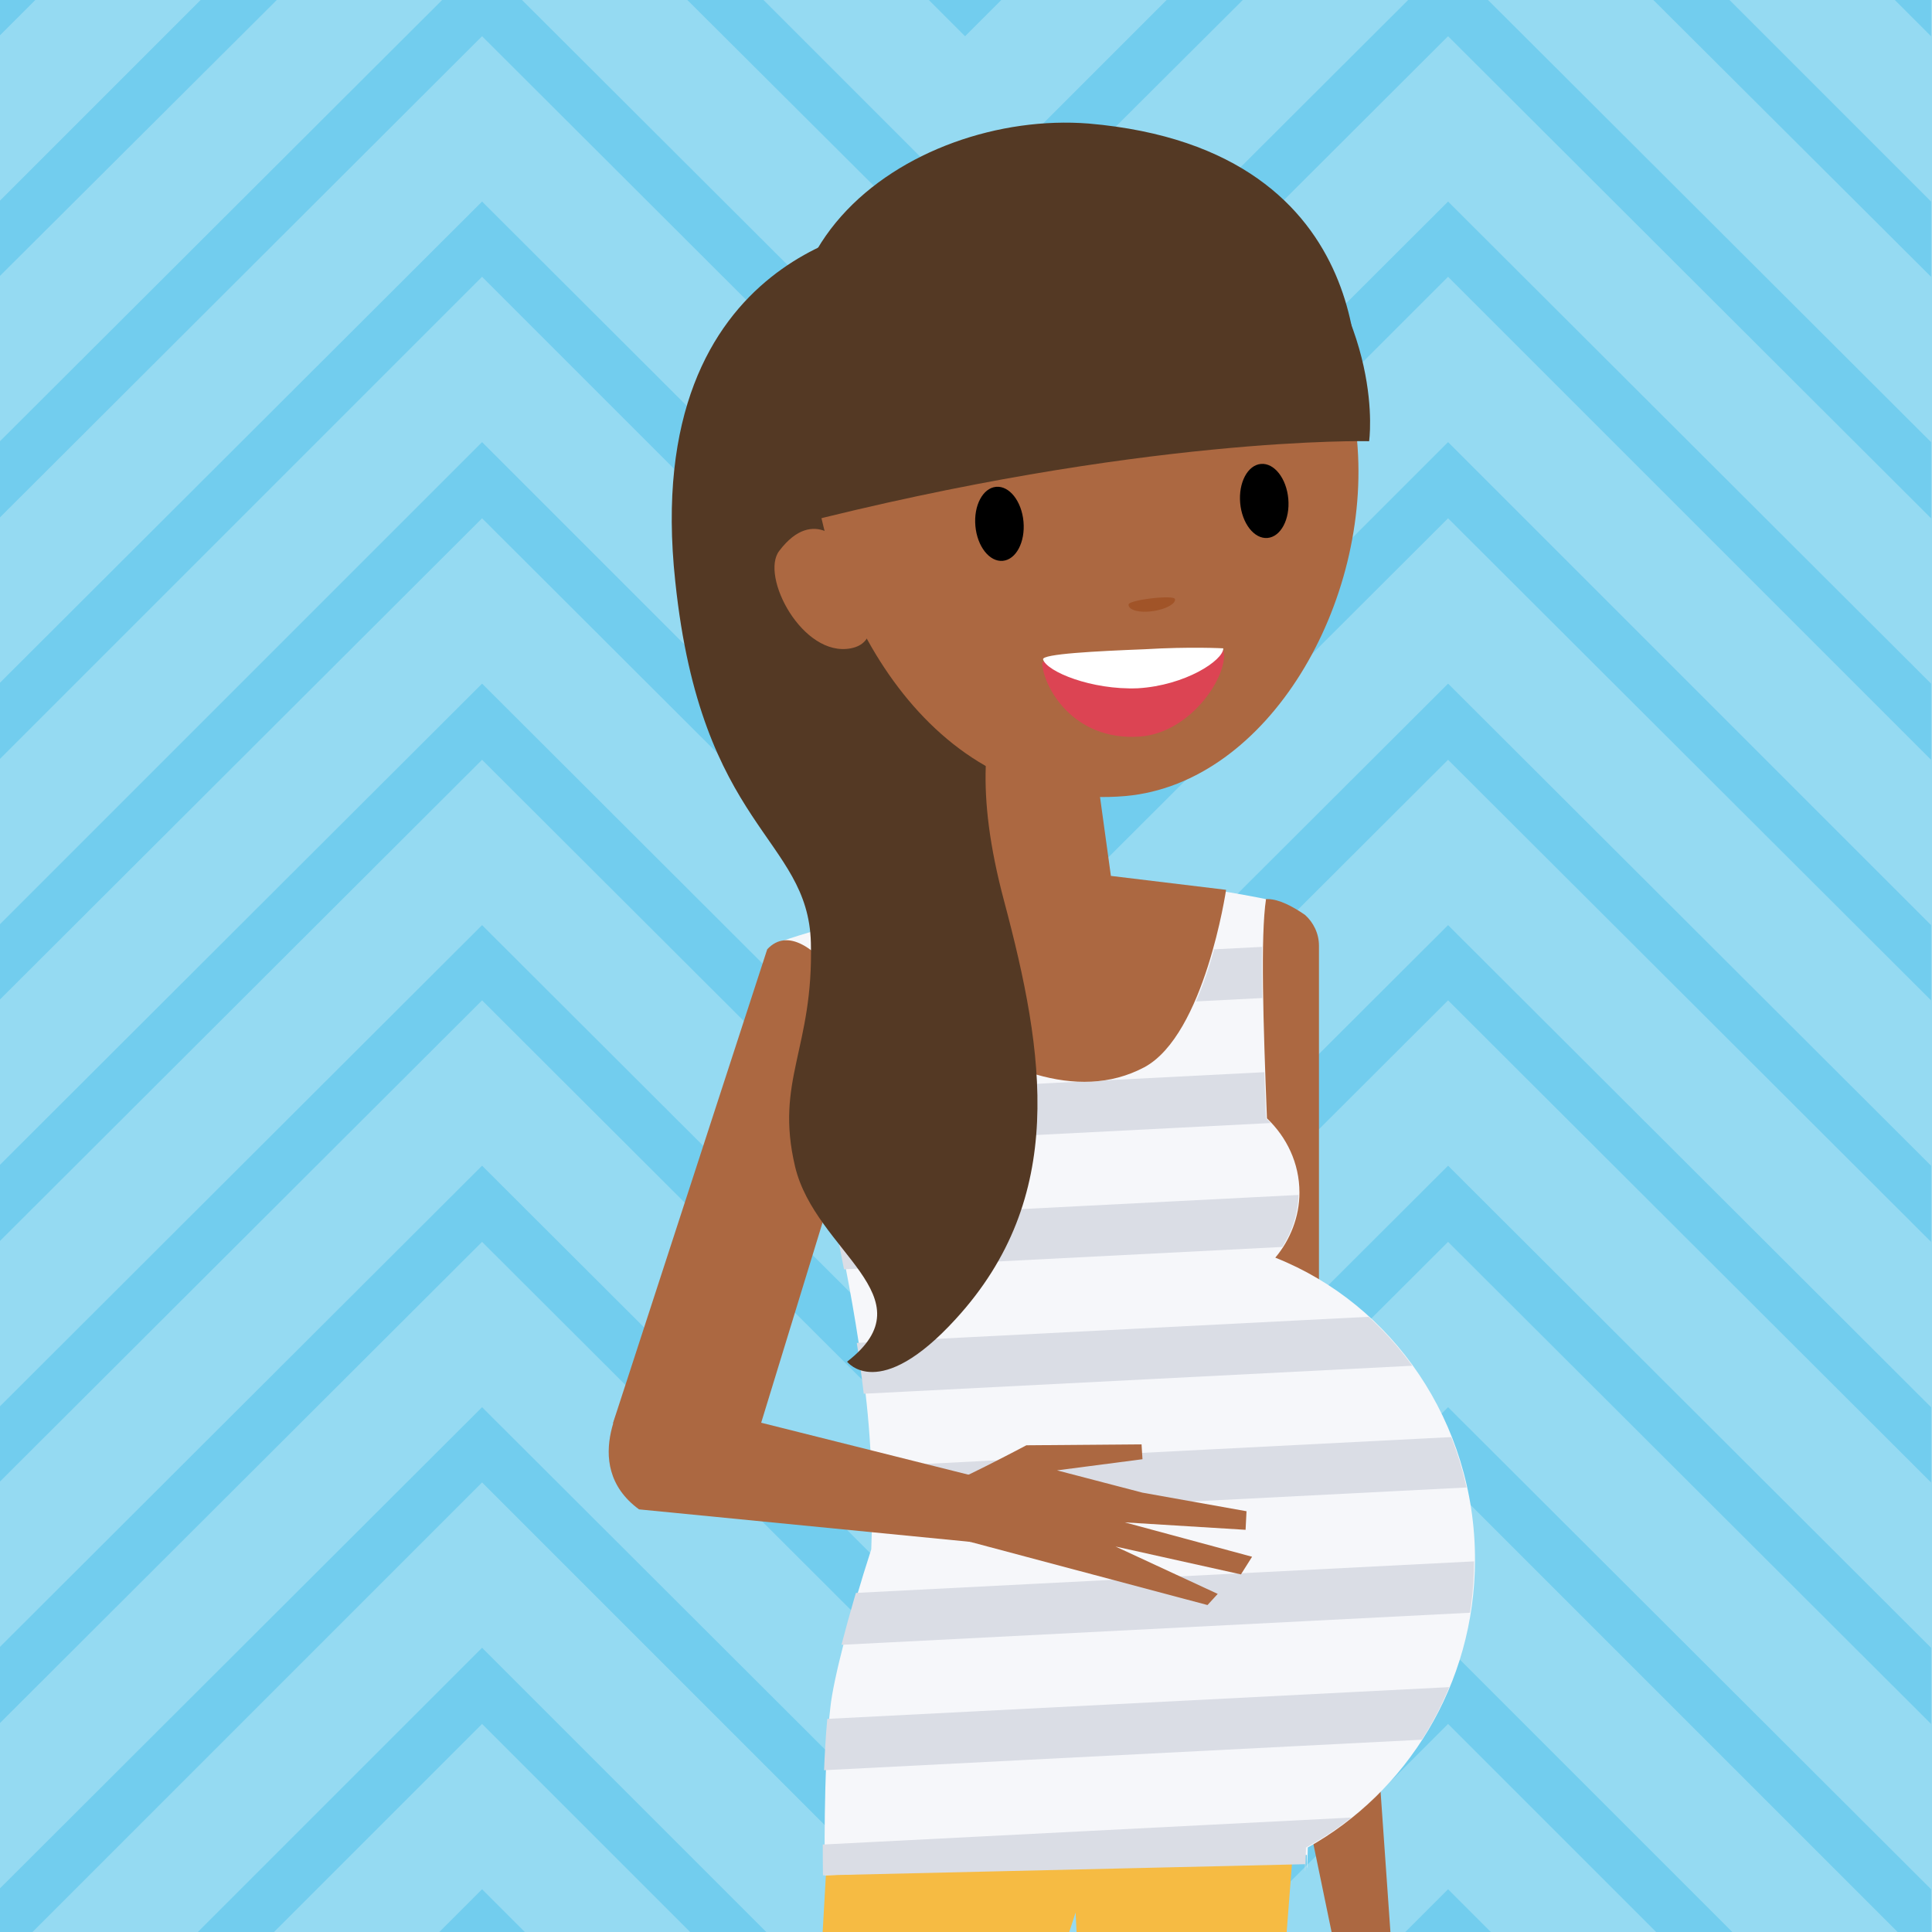 <svg version="1.1" id="ACT_x5F_02" xmlns="http://www.w3.org/2000/svg" xmlns:xlink="http://www.w3.org/1999/xlink" x="0px" y="0px" width="208px" height="208px" viewBox="0 0 208 208" xml:space="preserve"><style type="text/css">.st0{fill:#95DAF2;} .st1{clip-path:url(#XMLID_20_);} .st2{fill:#72CDEE;} .st3{fill:none;} .st4{fill:#AC6841;} .st5{fill:#F6BB43;} .st6{fill:#FBCA8E;} .st7{fill:#F6F7FA;} .st8{clip-path:url(#XMLID_21_);} .st9{fill:#DADDE5;} .st10{fill:#543924;} .st11{fill:#DC4453;} .st12{fill:#FFFFFF;} .st13{fill:#A15428;}</style><g id="XMLID_1218_"><path id="XMLID_2614_" class="st0" d="M0 0h208v208H0z"/><g id="XMLID_1219_"><defs><path id="XMLID_6_" d="M0 0h208v208H0z"/></defs><clipPath id="XMLID_20_"><use xlink:href="#XMLID_6_" overflow="visible"/></clipPath><g id="XMLID_1220_" class="st1"><path id="XMLID_1221_" class="st2" d="M103.9 159.6l52-51.9 52 51.9v-8.1l-52-51.9-52 51.9-52-51.9-52 51.9v8.1l52-51.9z"/><path id="XMLID_1222_" class="st2" d="M103.9 133.7l52-51.9 52 51.9v-8.2l-52-51.9-52 51.9-52-51.9-52 51.9v8.2l52-51.9z"/><path id="XMLID_1223_" class="st2" d="M103.9 185.6l52-51.9 52 51.9v-8.2l-52-51.9-52 51.9-52-51.9-52 51.9v8.2l52-51.9z"/><path id="XMLID_1224_" class="st2" d="M103.9 107.7l52-51.9 52 51.9v-8.1l-52-52-52 52-52-52-52 52v8.1l52-51.9z"/><path id="XMLID_1225_" class="st2" d="M21.8-.2L-.1 21.7v8.1L30-.2z"/><path id="XMLID_1226_" class="st2" d="M103.9 55.8l52-51.9 52 51.9v-8.2L160-.2h-8.2l-47.9 47.8L56-.2h-8.2L-.1 47.6v8.2l52-51.9z"/><path id="XMLID_1227_" class="st2" d="M103.9 81.8l52-52 52 52v-8.2l-52-51.9-52 51.9-52-51.9-52 51.9v8.2l52-52z"/><path id="XMLID_1228_" class="st2" d="M103.9 3.9L108-.2h-8.2z"/><path id="XMLID_1229_" class="st2" d="M103.9 211.6l52-52 52 52v-8.2l-52-51.9-52 51.9-52-51.9-52 51.9v8.2l52-52z"/><path id="XMLID_1230_" class="st2" d="M207.9-.2h-4.1l4.1 4.1z"/><path id="XMLID_1231_" class="st2" d="M-.1-.2v4.1L4-.2z"/><path id="XMLID_1232_" class="st2" d="M134-.2h-8.2l-21.9 21.9L82-.2h-8.2l30.1 30z"/><path id="XMLID_1233_" class="st2" d="M207.9 21.7L186-.2h-8.2l30.1 30z"/><g id="XMLID_1234_"><path id="XMLID_1235_" class="st2" d="M51.9 177.4L21.3 208h8.2l22.4-22.4L74.3 208h8.2z"/><path id="XMLID_1236_" class="st2" d="M155.9 177.4L125.3 208h8.2l22.4-22.4 22.4 22.4h8.2z"/></g><g id="XMLID_1237_"><path id="XMLID_1238_" class="st2" d="M56.5 208l-4.6-4.6-4.6 4.6z"/><path id="XMLID_1239_" class="st2" d="M155.9 203.4l-4.6 4.6h9.2z"/></g></g><g id="XMLID_1240_" class="st1"><path id="XMLID_2593_" class="st3" d="M0 0h208v208H0z"/><g id="XMLID_1241_"><path id="XMLID_2592_" class="st4" d="M142 101.8v59.7c0 1.4-.7 2.8-1.9 3.5l-1.5 1c-2.1 1.3-4.8.5-5.9-1.6l-.1-.2c-.2-.4-.3-.9-.4-1.3l-7.9-58.1c-.2-1.6.5-3.1 1.8-4 2.5-1.7 6.8-4.1 10.4-4 1.2 0 2.7.8 4 1.7.9.8 1.5 2 1.5 3.3z"/><path id="XMLID_2591_" class="st4" d="M135.4 150.8c-3.3 2.3-1.4 12.7-.5 16.3l8.5 41.1 6.3-.1-3.1-44.2c.1.2-6.3-16.5-11.2-13.1z"/><path id="XMLID_1242_" class="st5" d="M89.6 189.8l-1.1 19.4 26 .7 1.3-4 .2 4.1 22.4-.4 1.8-23.2z"/><path id="XMLID_2589_" class="st6" d="M133.4 176.9l6.2-4.8-2-4.7-5-8.1-4.3 4.1 1.1 2.5 3.3-1.3-3.8 4.4 1.4 4.4 4.6-3.3-2.4 4z"/><path id="XMLID_1243_" class="st7" d="M158.8 167.9c0-14.8-8.9-27.5-21.5-32.5 1.6-1.9 2.6-4.4 2.6-7 0-3.2-1.4-6-3.5-8-.4-10.3-.7-19.6-.1-23.6 0 0-15.1-3.2-25-2-9.9 1.2-26.3 6.1-27.3 6.6-1.8.8 6.3 25.8 9 47.1.9 6.9 1 13.1.8 18.3-2.3 7.1-4.1 14.1-4.4 17-.8 6.7-.6 18.1-.6 18.1l51.9-2.2s0 3.8.1-.8c10.6-5.9 18-17.5 18-31z"/><g id="XMLID_1244_"><defs><path id="XMLID_1246_" d="M137.2 135.4c1.6-1.9 2.6-4.4 2.6-7 0-3.2-1.4-6-3.5-8-.4-10.3-.7-19.6-.1-23.6 0 0-1.6-.3-4.1-.8-.3 1.8-2.7 15.7-8.8 18.9-13.2 7-30.9-11.5-33.4-15.4-3.3.9-5.7 1.7-6.1 1.9-.4.2.9-.8 3.9 1.5 2.2 1.7 5.9 6.4 6.6 9.3 1.1 4.6-6.2 11.2-4.9 17.2 1.3 6.2 2.6 12.8 3.4 19.1.9 6.9 1 13.1.8 18.3-2.3 7.1-4.1 14.1-4.4 17-.8 6.7-.6 18.1-.6 18.1l51.9-1.2s0 2.8.1-1.8c10.8-5.8 18.1-17.5 18.1-30.9.1-14.9-8.9-27.6-21.5-32.6z"/></defs><clipPath id="XMLID_21_"><use xlink:href="#XMLID_1246_" overflow="visible"/></clipPath><g id="XMLID_1245_" class="st8"><path id="XMLID_2582_" transform="matrix(.999 -.051 .051 .999 -5.278 6.183)" class="st9" d="M64.7 102.8h105.5v5.5H64.7z"/><path id="XMLID_2581_" transform="matrix(.999 -.051 .051 .999 -5.97 6.2)" class="st9" d="M64.7 116.3h105.5v5.5H64.7z"/><path id="XMLID_828_" transform="matrix(.999 -.051 .051 .999 -6.662 6.218)" class="st9" d="M64.7 129.7h105.5v5.5H64.7z"/><path id="XMLID_827_" transform="matrix(.999 -.051 .051 .999 -7.354 6.236)" class="st9" d="M64.7 143.2h105.5v5.5H64.7z"/><path id="XMLID_826_" transform="matrix(.999 -.051 .051 .999 -8.046 6.254)" class="st9" d="M64.7 156.6h105.5v5.5H64.7z"/><path id="XMLID_821_" transform="matrix(.999 -.051 .051 .999 -8.738 6.272)" class="st9" d="M64.7 170.1h105.5v5.5H64.7z"/><path id="XMLID_702_" transform="matrix(.999 -.051 .051 .999 -9.43 6.29)" class="st9" d="M64.7 183.5h105.5v5.5H64.7z"/><path id="XMLID_701_" transform="matrix(.999 -.051 .051 .999 -10.122 6.307)" class="st9" d="M64.7 197h105.5v5.5H64.7z"/></g></g><path id="XMLID_691_" class="st4" d="M82.6 102.2l-16.6 51 7.4 8 7.1-3.3 14.1-46c-.1 0-7.5-14.5-12-9.7z"/><path id="XMLID_1247_" class="st4" d="M119.6 94.3l-4.3-31.2-11.3.1 2.7 31.4c-6.3 1.6-16 3.9-17.1 4.1-1.3.2 18.9 24 33.6 16.2 6.5-3.5 8.8-19.1 8.8-19.1l-12.4-1.5z"/><path id="XMLID_689_" class="st4" d="M101.3 160c.7.1 9.2-4.4 9.2-4.4l12.4-.1.1 1.6-9.2 1.2 9.2 2.4 11.2 2-.1 2-13-.8 13.7 3.7-1.2 1.9-13.5-3 11 5.1-1.1 1.2-27.8-7.4-.9-5.4z"/><path id="XMLID_1248_" class="st10" d="M96.2 24.2s-27.4 2.3-23.5 38.4c2.8 26.7 14.3 27.5 14.6 38.9s-3.9 14.8-1.7 24.1c2.2 9.2 14.6 14 5.6 21 0 0 3.4 4.5 11.7-4.6 12-13.1 9.6-28.5 5.2-45-3.2-12-2-18.5-.2-23.8 3.3-10.2 8.7-16.1-11.7-49z"/><path id="XMLID_685_" class="st4" d="M146.1 47.4c1.6 17.4-9.5 36.9-24.9 38.3-20.4 1.8-32.2-19-33.8-36.4C85.9 32 97.7 21.5 115 20c17.4-1.6 29.6 10.1 31.1 27.4z"/><path id="XMLID_684_" class="st10" d="M90.7 54.2s8.8-13.3 14.4-19.1c2.6-2.7 40.9 8.6 40.9 8.6s3.7-27.6-28.8-30.4c-19.1-1.5-43.1 14.5-26.5 40.9z"/><path id="XMLID_102_" class="st10" d="M136.9 21.7c12.4 12.8 10.5 25.8 10.5 25.8s-24.4-.6-62.2 9.1c-4.4 1.1.6-18.7 4.4-23.3 9.9-11.9 36.2-23.2 47.3-11.6z"/><ellipse id="XMLID_101_" transform="rotate(174.867 107.598 56.348) scale(1)" cx="107.6" cy="56.3" rx="2.6" ry="4"/><ellipse id="XMLID_100_" transform="matrix(-.996 .089 -.089 -.996 276.47 95.603)" cx="136.1" cy="54" rx="2.6" ry="4"/><path id="XMLID_28_" class="st11" d="M112.2 71.4c.1 2.4 3.2 8.4 10.5 7.9 5.7-.4 9.7-6.9 9-9.3-.1-.5-19.5.3-19.5 1.4z"/><path id="XMLID_27_" class="st12" d="M112.3 71c.4 1.3 5.2 3.3 10.2 3.1 5.1-.3 9.2-3 9.2-4.3 0 0-3.5-.2-8.5.1-5.1.2-11.1.5-10.9 1.1z"/><path id="XMLID_26_" class="st13" d="M121.5 65.1c-.1-.5 4.9-1.1 5-.6s-1 1.1-2.4 1.3c-1.4.2-2.6-.1-2.6-.7z"/><path id="XMLID_25_" class="st4" d="M68.8 162.5l35.7 3.5.7-7-37.5-9.4c.1-.1-5.6 8 1.1 12.9z"/><path id="XMLID_1249_" class="st4" d="M90.9 58.8s-3.2-4.5-7 .5c-2.1 2.7 2.5 11.5 7.7 10.5 5.3-1-.7-11-.7-11z"/></g></g></g></g></svg>